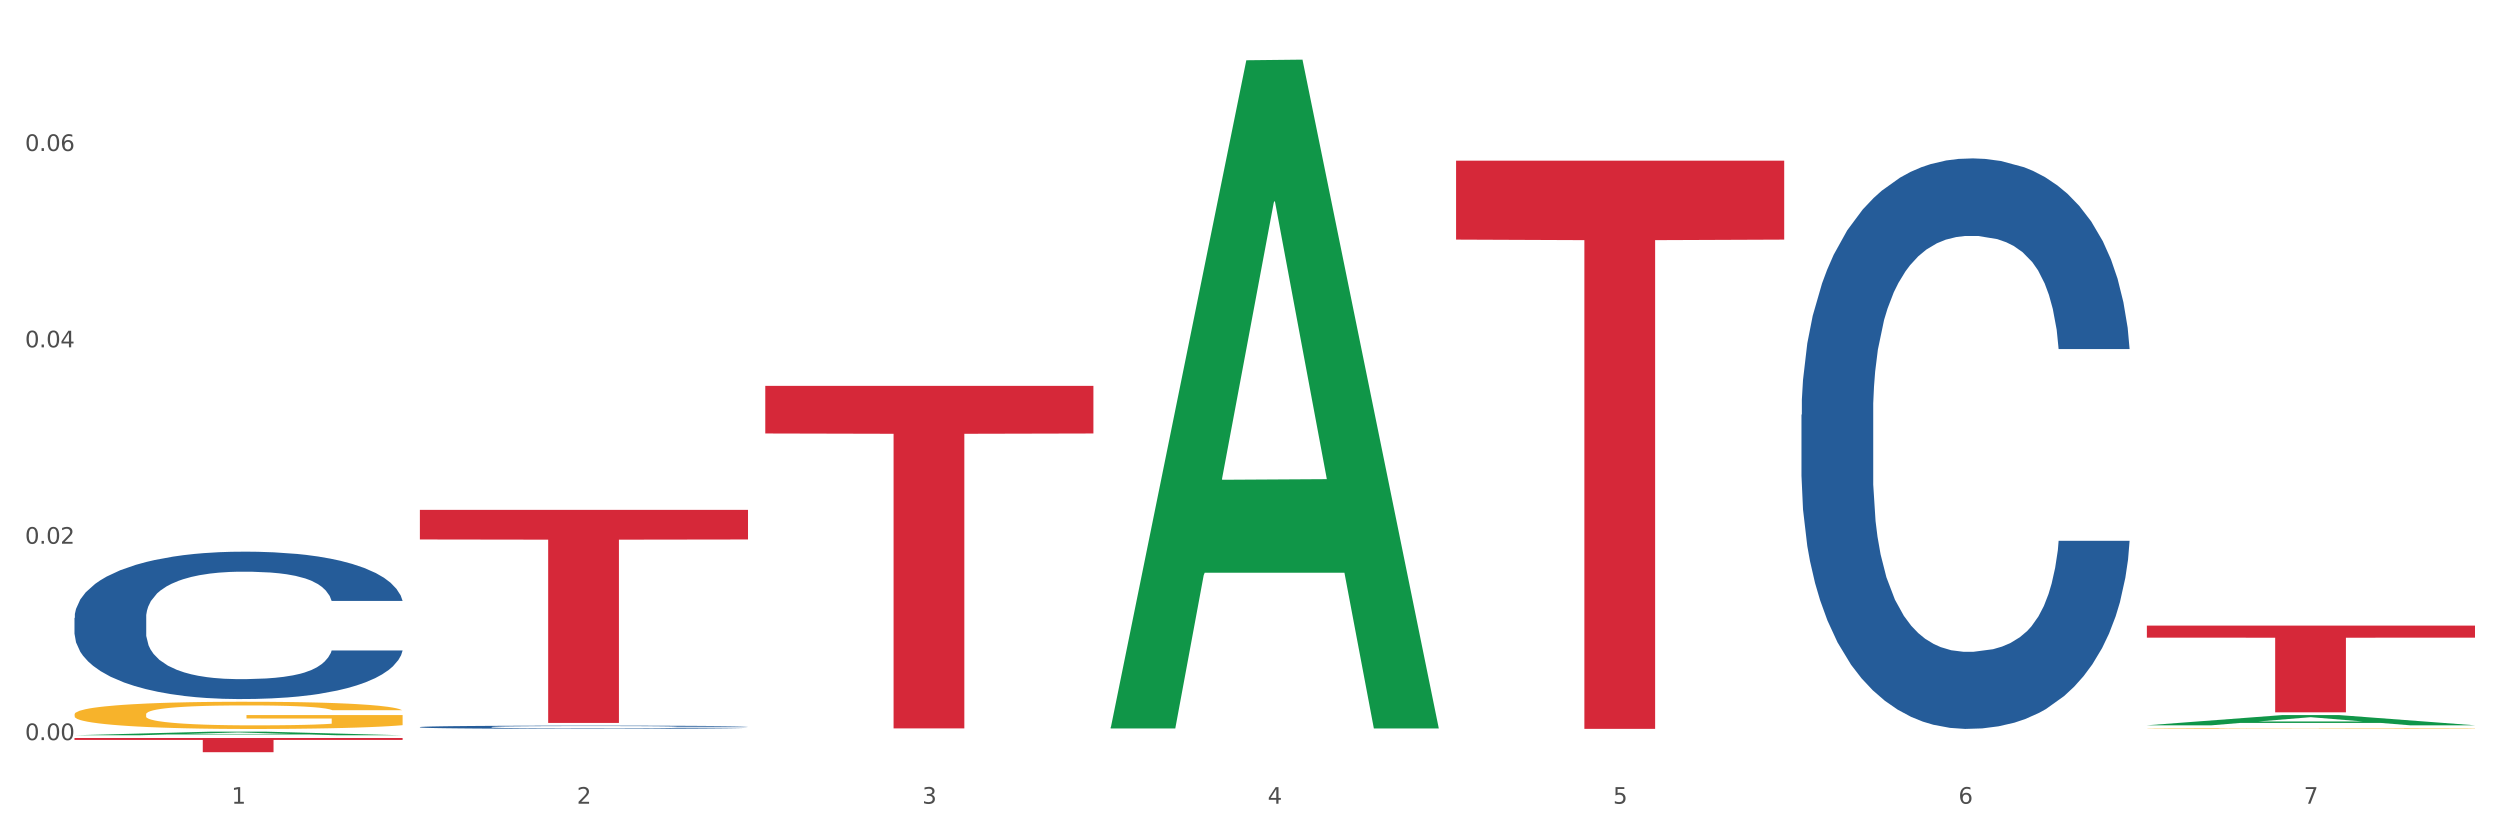 <?xml version="1.0" encoding="utf-8" standalone="no"?>
<!DOCTYPE svg PUBLIC "-//W3C//DTD SVG 1.1//EN"
  "http://www.w3.org/Graphics/SVG/1.1/DTD/svg11.dtd">
<svg xmlns:xlink="http://www.w3.org/1999/xlink" width="1080pt" height="360pt" viewBox="0 0 1080 360" xmlns="http://www.w3.org/2000/svg" version="1.1">
 <rect x="0" y="0" width="1080" height="360" fill="#333333" stroke="none"/>
 <defs>
  <style type="text/css">*{stroke-linejoin: round; stroke-linecap: butt}</style>
 </defs>
 <g id="figure_1">
  <g id="patch_1">
   <path d="M 0 360 
L 1080 360 
L 1080 0 
L 0 0 
z
" style="fill: #ffffff; stroke: #ffffff; stroke-linejoin: miter"/>
  </g>
  <g id="axes_1">
   <g id="matplotlib.axis_1">
    <g id="xtick_1">
     <g id="text_1">
      <!-- 1 -->
      <g style="fill: #4d4d4d" transform="translate(99.997 347.204) scale(0.096 -0.096)">
       <defs>
        <path id="DejaVuSans-31" d="M 794 531 
L 1825 531 
L 1825 4091 
L 703 3866 
L 703 4441 
L 1819 4666 
L 2450 4666 
L 2450 531 
L 3481 531 
L 3481 0 
L 794 0 
L 794 531 
z
" transform="scale(0.016)"/>
       </defs>
       <use xlink:href="#DejaVuSans-31"/>
      </g>
     </g>
    </g>
    <g id="xtick_2">
     <g id="text_2">
      <!-- 2 -->
      <g style="fill: #4d4d4d" transform="translate(249.209 347.204) scale(0.096 -0.096)">
       <defs>
        <path id="DejaVuSans-32" d="M 1228 531 
L 3431 531 
L 3431 0 
L 469 0 
L 469 531 
Q 828 903 1448 1529 
Q 2069 2156 2228 2338 
Q 2531 2678 2651 2914 
Q 2772 3150 2772 3378 
Q 2772 3750 2511 3984 
Q 2250 4219 1831 4219 
Q 1534 4219 1204 4116 
Q 875 4013 500 3803 
L 500 4441 
Q 881 4594 1212 4672 
Q 1544 4750 1819 4750 
Q 2544 4750 2975 4387 
Q 3406 4025 3406 3419 
Q 3406 3131 3298 2873 
Q 3191 2616 2906 2266 
Q 2828 2175 2409 1742 
Q 1991 1309 1228 531 
z
" transform="scale(0.016)"/>
       </defs>
       <use xlink:href="#DejaVuSans-32"/>
      </g>
     </g>
    </g>
    <g id="xtick_3">
     <g id="text_3">
      <!-- 3 -->
      <g style="fill: #4d4d4d" transform="translate(398.421 347.204) scale(0.096 -0.096)">
       <defs>
        <path id="DejaVuSans-33" d="M 2597 2516 
Q 3050 2419 3304 2112 
Q 3559 1806 3559 1356 
Q 3559 666 3084 287 
Q 2609 -91 1734 -91 
Q 1441 -91 1130 -33 
Q 819 25 488 141 
L 488 750 
Q 750 597 1062 519 
Q 1375 441 1716 441 
Q 2309 441 2620 675 
Q 2931 909 2931 1356 
Q 2931 1769 2642 2001 
Q 2353 2234 1838 2234 
L 1294 2234 
L 1294 2753 
L 1863 2753 
Q 2328 2753 2575 2939 
Q 2822 3125 2822 3475 
Q 2822 3834 2567 4026 
Q 2313 4219 1838 4219 
Q 1578 4219 1281 4162 
Q 984 4106 628 3988 
L 628 4550 
Q 988 4650 1302 4700 
Q 1616 4750 1894 4750 
Q 2613 4750 3031 4423 
Q 3450 4097 3450 3541 
Q 3450 3153 3228 2886 
Q 3006 2619 2597 2516 
z
" transform="scale(0.016)"/>
       </defs>
       <use xlink:href="#DejaVuSans-33"/>
      </g>
     </g>
    </g>
    <g id="xtick_4">
     <g id="text_4">
      <!-- 4 -->
      <g style="fill: #4d4d4d" transform="translate(547.634 347.204) scale(0.096 -0.096)">
       <defs>
        <path id="DejaVuSans-34" d="M 2419 4116 
L 825 1625 
L 2419 1625 
L 2419 4116 
z
M 2253 4666 
L 3047 4666 
L 3047 1625 
L 3713 1625 
L 3713 1100 
L 3047 1100 
L 3047 0 
L 2419 0 
L 2419 1100 
L 313 1100 
L 313 1709 
L 2253 4666 
z
" transform="scale(0.016)"/>
       </defs>
       <use xlink:href="#DejaVuSans-34"/>
      </g>
     </g>
    </g>
    <g id="xtick_5">
     <g id="text_5">
      <!-- 5 -->
      <g style="fill: #4d4d4d" transform="translate(696.846 347.204) scale(0.096 -0.096)">
       <defs>
        <path id="DejaVuSans-35" d="M 691 4666 
L 3169 4666 
L 3169 4134 
L 1269 4134 
L 1269 2991 
Q 1406 3038 1543 3061 
Q 1681 3084 1819 3084 
Q 2600 3084 3056 2656 
Q 3513 2228 3513 1497 
Q 3513 744 3044 326 
Q 2575 -91 1722 -91 
Q 1428 -91 1123 -41 
Q 819 9 494 109 
L 494 744 
Q 775 591 1075 516 
Q 1375 441 1709 441 
Q 2250 441 2565 725 
Q 2881 1009 2881 1497 
Q 2881 1984 2565 2268 
Q 2250 2553 1709 2553 
Q 1456 2553 1204 2497 
Q 953 2441 691 2322 
L 691 4666 
z
" transform="scale(0.016)"/>
       </defs>
       <use xlink:href="#DejaVuSans-35"/>
      </g>
     </g>
    </g>
    <g id="xtick_6">
     <g id="text_6">
      <!-- 6 -->
      <g style="fill: #4d4d4d" transform="translate(846.058 347.204) scale(0.096 -0.096)">
       <defs>
        <path id="DejaVuSans-36" d="M 2113 2584 
Q 1688 2584 1439 2293 
Q 1191 2003 1191 1497 
Q 1191 994 1439 701 
Q 1688 409 2113 409 
Q 2538 409 2786 701 
Q 3034 994 3034 1497 
Q 3034 2003 2786 2293 
Q 2538 2584 2113 2584 
z
M 3366 4563 
L 3366 3988 
Q 3128 4100 2886 4159 
Q 2644 4219 2406 4219 
Q 1781 4219 1451 3797 
Q 1122 3375 1075 2522 
Q 1259 2794 1537 2939 
Q 1816 3084 2150 3084 
Q 2853 3084 3261 2657 
Q 3669 2231 3669 1497 
Q 3669 778 3244 343 
Q 2819 -91 2113 -91 
Q 1303 -91 875 529 
Q 447 1150 447 2328 
Q 447 3434 972 4092 
Q 1497 4750 2381 4750 
Q 2619 4750 2861 4703 
Q 3103 4656 3366 4563 
z
" transform="scale(0.016)"/>
       </defs>
       <use xlink:href="#DejaVuSans-36"/>
      </g>
     </g>
    </g>
    <g id="xtick_7">
     <g id="text_7">
      <!-- 7 -->
      <g style="fill: #4d4d4d" transform="translate(995.27 347.204) scale(0.096 -0.096)">
       <defs>
        <path id="DejaVuSans-37" d="M 525 4666 
L 3525 4666 
L 3525 4397 
L 1831 0 
L 1172 0 
L 2766 4134 
L 525 4134 
L 525 4666 
z
" transform="scale(0.016)"/>
       </defs>
       <use xlink:href="#DejaVuSans-37"/>
      </g>
     </g>
    </g>
    <g id="xtick_8"/>
    <g id="xtick_9"/>
    <g id="xtick_10"/>
    <g id="xtick_11"/>
    <g id="xtick_12"/>
    <g id="xtick_13"/>
   </g>
   <g id="matplotlib.axis_2">
    <g id="ytick_1">
     <g id="text_8">
      <!-- 0.00 -->
      <g style="fill: #4d4d4d" transform="translate(10.8 319.733) scale(0.096 -0.096)">
       <defs>
        <path id="DejaVuSans-30" d="M 2034 4250 
Q 1547 4250 1301 3770 
Q 1056 3291 1056 2328 
Q 1056 1369 1301 889 
Q 1547 409 2034 409 
Q 2525 409 2770 889 
Q 3016 1369 3016 2328 
Q 3016 3291 2770 3770 
Q 2525 4250 2034 4250 
z
M 2034 4750 
Q 2819 4750 3233 4129 
Q 3647 3509 3647 2328 
Q 3647 1150 3233 529 
Q 2819 -91 2034 -91 
Q 1250 -91 836 529 
Q 422 1150 422 2328 
Q 422 3509 836 4129 
Q 1250 4750 2034 4750 
z
" transform="scale(0.016)"/>
        <path id="DejaVuSans-2e" d="M 684 794 
L 1344 794 
L 1344 0 
L 684 0 
L 684 794 
z
" transform="scale(0.016)"/>
       </defs>
       <use xlink:href="#DejaVuSans-30"/>
       <use xlink:href="#DejaVuSans-2e" transform="translate(63.623 0)"/>
       <use xlink:href="#DejaVuSans-30" transform="translate(95.41 0)"/>
       <use xlink:href="#DejaVuSans-30" transform="translate(159.033 0)"/>
      </g>
     </g>
    </g>
    <g id="ytick_2">
     <g id="text_9">
      <!-- 0.02 -->
      <g style="fill: #4d4d4d" transform="translate(10.8 234.895) scale(0.096 -0.096)">
       <use xlink:href="#DejaVuSans-30"/>
       <use xlink:href="#DejaVuSans-2e" transform="translate(63.623 0)"/>
       <use xlink:href="#DejaVuSans-30" transform="translate(95.41 0)"/>
       <use xlink:href="#DejaVuSans-32" transform="translate(159.033 0)"/>
      </g>
     </g>
    </g>
    <g id="ytick_3">
     <g id="text_10">
      <!-- 0.04 -->
      <g style="fill: #4d4d4d" transform="translate(10.8 150.057) scale(0.096 -0.096)">
       <use xlink:href="#DejaVuSans-30"/>
       <use xlink:href="#DejaVuSans-2e" transform="translate(63.623 0)"/>
       <use xlink:href="#DejaVuSans-30" transform="translate(95.41 0)"/>
       <use xlink:href="#DejaVuSans-34" transform="translate(159.033 0)"/>
      </g>
     </g>
    </g>
    <g id="ytick_4">
     <g id="text_11">
      <!-- 0.06 -->
      <g style="fill: #4d4d4d" transform="translate(10.8 65.219) scale(0.096 -0.096)">
       <use xlink:href="#DejaVuSans-30"/>
       <use xlink:href="#DejaVuSans-2e" transform="translate(63.623 0)"/>
       <use xlink:href="#DejaVuSans-30" transform="translate(95.41 0)"/>
       <use xlink:href="#DejaVuSans-36" transform="translate(159.033 0)"/>
      </g>
     </g>
    </g>
    <g id="ytick_5"/>
    <g id="ytick_6"/>
    <g id="ytick_7"/>
    <g id="ytick_8"/>
   </g>
   <g id="PolyCollection_1">
    <path d="M 32.175 317.638 
L 32.321 317.637 
L 90.775 316.087 
L 115.034 316.086 
L 173.927 317.641 
L 145.869 317.641 
L 133.155 317.279 
L 72.801 317.279 
L 72.362 317.285 
L 60.087 317.641 
L 32.175 317.641 
L 32.175 317.638 
L 80.4 317.063 
L 125.556 317.061 
L 103.197 316.417 
L 102.905 316.414 
L 102.612 316.419 
L 80.254 317.061 
L 80.4 317.063 
L 32.175 317.638 
z
" clip-path="url(#p9872f8a027)" style="fill: #109648"/>
    <path d="M 927.448 314.64 
L 927.616 314.64 
L 927.616 314.63 
L 927.95 314.621 
L 929.624 314.599 
L 932.134 314.581 
L 933.975 314.572 
L 935.816 314.564 
L 937.992 314.556 
L 940.67 314.548 
L 945.523 314.536 
L 948.535 314.53 
L 952.217 314.524 
L 958.912 314.515 
L 963.765 314.509 
L 968.786 314.505 
L 976.986 314.5 
L 982.342 314.497 
L 988.032 314.496 
L 994.893 314.495 
L 1000.081 314.494 
L 1011.462 314.495 
L 1021.168 314.498 
L 1025.854 314.5 
L 1031.879 314.503 
L 1035.059 314.506 
L 1040.247 314.51 
L 1045.603 314.516 
L 1049.284 314.521 
L 1054.807 314.531 
L 1058.991 314.541 
L 1062.84 314.553 
L 1064.849 314.562 
L 1066.355 314.569 
L 1067.694 314.578 
L 1069.033 314.593 
L 1038.908 314.593 
L 1037.737 314.582 
L 1035.896 314.573 
L 1033.218 314.564 
L 1030.875 314.558 
L 1026.859 314.551 
L 1023.177 314.546 
L 1019.328 314.543 
L 1014.642 314.54 
L 1010.96 314.538 
L 1005.772 314.537 
L 995.563 314.537 
L 988.701 314.54 
L 984.015 314.543 
L 981.003 314.545 
L 978.325 314.548 
L 975.313 314.552 
L 971.798 314.558 
L 969.288 314.564 
L 966.777 314.571 
L 964.769 314.578 
L 962.928 314.586 
L 961.422 314.594 
L 960.25 314.603 
L 959.246 314.614 
L 958.409 314.632 
L 958.409 314.672 
L 958.744 314.681 
L 959.581 314.693 
L 960.585 314.702 
L 962.259 314.712 
L 963.765 314.72 
L 966.61 314.73 
L 969.79 314.739 
L 972.3 314.744 
L 974.81 314.749 
L 979.162 314.755 
L 984.015 314.76 
L 988.199 314.764 
L 993.889 314.766 
L 997.738 314.768 
L 1001.086 314.768 
L 1009.286 314.768 
L 1015.144 314.767 
L 1021.671 314.765 
L 1026.691 314.763 
L 1030.875 314.759 
L 1035.561 314.754 
L 1038.574 314.749 
L 1038.574 314.689 
L 1001.755 314.689 
L 1001.755 314.649 
L 1069.2 314.649 
L 1069.2 314.766 
L 1066.355 314.772 
L 1063.175 314.778 
L 1059.828 314.783 
L 1054.807 314.789 
L 1048.782 314.795 
L 1043.427 314.799 
L 1037.737 314.802 
L 1031.043 314.805 
L 1022.34 314.808 
L 1016.985 314.809 
L 1010.29 314.81 
L 1002.424 314.811 
L 995.563 314.81 
L 988.869 314.809 
L 981.839 314.806 
L 974.978 314.802 
L 969.79 314.798 
L 964.602 314.794 
L 959.079 314.788 
L 954.728 314.782 
L 951.38 314.777 
L 947.699 314.77 
L 943.682 314.761 
L 940.67 314.754 
L 937.992 314.746 
L 935.147 314.735 
L 933.139 314.726 
L 931.13 314.715 
L 929.959 314.707 
L 928.62 314.694 
L 927.616 314.675 
L 927.448 314.64 
z
" clip-path="url(#p9872f8a027)" style="fill: #f7b32b"/>
    <path d="M 32.175 318.802 
L 173.927 318.802 
L 173.927 319.657 
L 118.167 319.662 
L 118.167 324.95 
L 87.599 324.95 
L 87.599 319.662 
L 32.175 319.657 
L 32.175 318.808 
L 32.175 318.802 
z
" clip-path="url(#p9872f8a027)" style="fill: #d62839"/>
    <path d="M 181.387 220.26 
L 323.139 220.26 
L 323.139 233.053 
L 267.379 233.139 
L 267.379 312.314 
L 236.811 312.314 
L 236.811 233.139 
L 181.387 233.053 
L 181.387 220.347 
L 181.387 220.26 
z
" clip-path="url(#p9872f8a027)" style="fill: #d62839"/>
    <path d="M 330.599 166.699 
L 472.351 166.699 
L 472.351 187.263 
L 416.591 187.402 
L 416.591 314.678 
L 386.024 314.678 
L 386.024 187.402 
L 330.599 187.263 
L 330.599 166.838 
L 330.599 166.699 
z
" clip-path="url(#p9872f8a027)" style="fill: #d62839"/>
    <path d="M 629.024 69.402 
L 770.776 69.402 
L 770.776 103.513 
L 715.015 103.744 
L 715.015 314.868 
L 684.448 314.868 
L 684.448 103.744 
L 629.024 103.513 
L 629.024 69.632 
L 629.024 69.402 
z
" clip-path="url(#p9872f8a027)" style="fill: #d62839"/>
    <path d="M 927.448 270.25 
L 1069.2 270.25 
L 1069.2 275.459 
L 1013.44 275.495 
L 1013.44 307.737 
L 982.873 307.737 
L 982.873 275.495 
L 927.448 275.459 
L 927.448 270.285 
L 927.448 270.25 
z
" clip-path="url(#p9872f8a027)" style="fill: #d62839"/>
    <path d="M 778.236 179.165 
L 778.404 178.94 
L 778.404 172.638 
L 778.906 164.084 
L 780.749 148.328 
L 783.095 136.398 
L 787.117 122.442 
L 789.295 116.59 
L 792.143 110.062 
L 798.008 99.483 
L 804.71 90.479 
L 809.401 85.527 
L 812.92 82.376 
L 820.795 76.749 
L 825.319 74.273 
L 830.011 72.247 
L 834.032 70.896 
L 840.734 69.321 
L 846.096 68.645 
L 852.296 68.42 
L 857.49 68.645 
L 864.359 69.546 
L 874.413 72.247 
L 878.267 73.822 
L 883.461 76.523 
L 888.823 80.125 
L 893.179 83.726 
L 898.206 88.904 
L 903.4 95.656 
L 908.426 104.21 
L 911.945 112.088 
L 914.794 120.416 
L 917.307 130.546 
L 919.15 141.575 
L 919.988 150.804 
L 889.325 150.804 
L 888.487 142.475 
L 886.812 133.472 
L 885.136 127.394 
L 883.293 122.442 
L 880.445 116.815 
L 877.931 113.213 
L 873.743 108.937 
L 869.889 106.236 
L 866.705 104.66 
L 862.851 103.309 
L 854.641 101.959 
L 848.777 101.959 
L 845.091 102.409 
L 840.567 103.535 
L 836.713 105.11 
L 832.189 107.811 
L 828.67 110.737 
L 825.152 114.564 
L 823.141 117.265 
L 820.125 122.217 
L 818.114 126.269 
L 815.433 133.247 
L 813.925 138.199 
L 811.245 151.029 
L 810.072 160.483 
L 809.569 167.01 
L 809.234 174.213 
L 809.234 209.328 
L 810.239 225.084 
L 811.077 231.837 
L 812.417 239.49 
L 814.931 249.394 
L 818.617 259.073 
L 822.471 266.051 
L 825.654 270.328 
L 828.67 273.479 
L 831.686 275.955 
L 835.372 278.206 
L 838.388 279.557 
L 842.912 280.907 
L 848.274 281.582 
L 852.463 281.582 
L 861.008 280.457 
L 864.862 279.331 
L 868.548 277.756 
L 872.57 275.28 
L 875.753 272.579 
L 877.596 270.553 
L 880.612 266.276 
L 882.958 261.774 
L 884.969 256.597 
L 886.309 252.095 
L 887.817 245.343 
L 888.99 237.689 
L 889.325 233.638 
L 919.988 233.638 
L 919.318 241.741 
L 918.145 249.619 
L 915.799 260.199 
L 913.956 266.276 
L 911.107 273.704 
L 908.091 280.007 
L 903.902 286.985 
L 900.049 292.162 
L 896.027 296.664 
L 891.671 300.715 
L 883.796 306.342 
L 880.947 307.918 
L 874.915 310.619 
L 870.224 312.195 
L 863.354 313.771 
L 856.317 314.671 
L 848.944 314.896 
L 842.41 314.446 
L 835.205 313.095 
L 830.681 311.745 
L 825.654 309.719 
L 819.79 306.568 
L 814.26 302.741 
L 809.066 298.239 
L 804.207 293.062 
L 799.683 287.21 
L 793.819 277.531 
L 789.462 268.077 
L 786.279 259.298 
L 784.101 251.87 
L 781.922 242.416 
L 780.749 235.889 
L 778.906 220.132 
L 778.236 205.501 
L 778.236 179.165 
z
" clip-path="url(#p9872f8a027)" style="fill: #255c99"/>
    <path d="M 32.175 308.595 
L 32.342 308.584 
L 32.342 308.197 
L 32.677 307.864 
L 34.351 307.058 
L 36.861 306.392 
L 38.702 306.037 
L 40.543 305.747 
L 42.719 305.457 
L 45.396 305.156 
L 50.25 304.716 
L 53.262 304.49 
L 56.944 304.254 
L 63.638 303.91 
L 68.492 303.716 
L 73.512 303.555 
L 81.713 303.362 
L 87.068 303.276 
L 92.758 303.211 
L 99.62 303.168 
L 104.808 303.157 
L 116.188 303.19 
L 125.895 303.286 
L 130.581 303.362 
L 136.606 303.491 
L 139.786 303.577 
L 144.974 303.748 
L 150.329 303.974 
L 154.011 304.168 
L 159.534 304.533 
L 163.718 304.898 
L 167.567 305.35 
L 169.575 305.661 
L 171.082 305.951 
L 172.42 306.285 
L 173.759 306.811 
L 143.635 306.811 
L 142.463 306.435 
L 140.623 306.08 
L 137.945 305.736 
L 135.602 305.522 
L 131.585 305.253 
L 127.903 305.081 
L 124.054 304.952 
L 119.368 304.845 
L 115.686 304.791 
L 110.498 304.748 
L 100.289 304.759 
L 93.428 304.845 
L 88.742 304.952 
L 85.729 305.049 
L 83.052 305.156 
L 80.039 305.307 
L 76.525 305.532 
L 74.014 305.736 
L 71.504 305.994 
L 69.496 306.252 
L 67.655 306.553 
L 66.149 306.876 
L 64.977 307.209 
L 63.973 307.617 
L 63.136 308.294 
L 63.136 309.766 
L 63.471 310.099 
L 64.308 310.54 
L 65.312 310.873 
L 66.985 311.271 
L 68.492 311.539 
L 71.337 311.926 
L 74.516 312.249 
L 77.027 312.453 
L 79.537 312.625 
L 83.888 312.861 
L 88.742 313.055 
L 92.926 313.173 
L 98.616 313.28 
L 102.465 313.323 
L 105.812 313.345 
L 114.013 313.345 
L 119.87 313.312 
L 126.397 313.237 
L 131.418 313.141 
L 135.602 313.022 
L 140.288 312.829 
L 143.3 312.646 
L 143.3 310.4 
L 106.482 310.39 
L 106.482 308.896 
L 173.927 308.896 
L 173.927 313.28 
L 171.082 313.506 
L 167.902 313.71 
L 164.555 313.893 
L 159.534 314.118 
L 153.509 314.333 
L 148.154 314.484 
L 142.463 314.613 
L 135.769 314.731 
L 127.067 314.838 
L 121.711 314.881 
L 115.017 314.914 
L 107.151 314.924 
L 100.289 314.903 
L 93.595 314.849 
L 86.566 314.752 
L 79.704 314.613 
L 74.516 314.473 
L 69.328 314.301 
L 63.806 314.075 
L 59.454 313.861 
L 56.107 313.667 
L 52.425 313.42 
L 48.409 313.098 
L 45.396 312.807 
L 42.719 312.507 
L 39.873 312.12 
L 37.865 311.787 
L 35.857 311.367 
L 34.685 311.056 
L 33.347 310.572 
L 32.342 309.895 
L 32.175 308.595 
z
" clip-path="url(#p9872f8a027)" style="fill: #f7b32b"/>
    <path d="M 32.175 266.927 
L 32.343 266.869 
L 32.343 265.24 
L 32.845 263.03 
L 34.688 258.959 
L 37.034 255.877 
L 41.055 252.271 
L 43.234 250.759 
L 46.082 249.073 
L 51.947 246.339 
L 58.649 244.013 
L 63.34 242.733 
L 66.859 241.919 
L 74.734 240.465 
L 79.258 239.826 
L 83.95 239.302 
L 87.971 238.953 
L 94.673 238.546 
L 100.035 238.372 
L 106.234 238.313 
L 111.429 238.372 
L 118.298 238.604 
L 128.352 239.302 
L 132.205 239.709 
L 137.4 240.407 
L 142.761 241.338 
L 147.118 242.268 
L 152.144 243.606 
L 157.339 245.351 
L 162.365 247.561 
L 165.884 249.596 
L 168.732 251.748 
L 171.246 254.365 
L 173.089 257.215 
L 173.927 259.599 
L 143.264 259.599 
L 142.426 257.447 
L 140.751 255.121 
L 139.075 253.551 
L 137.232 252.271 
L 134.384 250.817 
L 131.87 249.887 
L 127.681 248.782 
L 123.828 248.084 
L 120.644 247.677 
L 116.79 247.328 
L 108.58 246.979 
L 102.716 246.979 
L 99.029 247.095 
L 94.505 247.386 
L 90.652 247.793 
L 86.128 248.491 
L 82.609 249.247 
L 79.09 250.236 
L 77.08 250.934 
L 74.064 252.213 
L 72.053 253.26 
L 69.372 255.063 
L 67.864 256.342 
L 65.183 259.657 
L 64.01 262.1 
L 63.508 263.787 
L 63.173 265.648 
L 63.173 274.72 
L 64.178 278.791 
L 65.016 280.536 
L 66.356 282.513 
L 68.87 285.072 
L 72.556 287.573 
L 76.41 289.376 
L 79.593 290.481 
L 82.609 291.295 
L 85.625 291.935 
L 89.311 292.516 
L 92.327 292.865 
L 96.851 293.214 
L 102.213 293.389 
L 106.402 293.389 
L 114.947 293.098 
L 118.801 292.807 
L 122.487 292.4 
L 126.509 291.76 
L 129.692 291.062 
L 131.535 290.539 
L 134.551 289.434 
L 136.897 288.271 
L 138.908 286.933 
L 140.248 285.77 
L 141.756 284.025 
L 142.929 282.048 
L 143.264 281.001 
L 173.927 281.001 
L 173.256 283.095 
L 172.084 285.13 
L 169.738 287.864 
L 167.895 289.434 
L 165.046 291.353 
L 162.03 292.982 
L 157.841 294.785 
L 153.988 296.122 
L 149.966 297.285 
L 145.61 298.332 
L 137.735 299.786 
L 134.886 300.193 
L 128.854 300.891 
L 124.163 301.298 
L 117.293 301.705 
L 110.256 301.938 
L 102.883 301.996 
L 96.349 301.88 
L 89.144 301.531 
L 84.62 301.182 
L 79.593 300.658 
L 73.729 299.844 
L 68.199 298.856 
L 63.005 297.692 
L 58.146 296.355 
L 53.622 294.843 
L 47.758 292.342 
L 43.401 289.899 
L 40.218 287.631 
L 38.039 285.712 
L 35.861 283.269 
L 34.688 281.583 
L 32.845 277.512 
L 32.175 273.731 
L 32.175 266.927 
z
" clip-path="url(#p9872f8a027)" style="fill: #255c99"/>
    <path d="M 181.387 314.097 
L 181.555 314.095 
L 181.555 314.06 
L 182.057 314.012 
L 183.901 313.924 
L 186.246 313.857 
L 190.268 313.778 
L 192.446 313.746 
L 195.294 313.709 
L 201.159 313.65 
L 207.861 313.599 
L 212.552 313.571 
L 216.071 313.554 
L 223.946 313.522 
L 228.47 313.508 
L 233.162 313.497 
L 237.183 313.489 
L 243.885 313.48 
L 249.247 313.477 
L 255.447 313.475 
L 260.641 313.477 
L 267.511 313.482 
L 277.564 313.497 
L 281.418 313.506 
L 286.612 313.521 
L 291.974 313.541 
L 296.33 313.561 
L 301.357 313.59 
L 306.551 313.628 
L 311.578 313.676 
L 315.096 313.72 
L 317.945 313.767 
L 320.458 313.824 
L 322.301 313.886 
L 323.139 313.938 
L 292.476 313.938 
L 291.638 313.891 
L 289.963 313.84 
L 288.287 313.806 
L 286.444 313.778 
L 283.596 313.747 
L 281.083 313.727 
L 276.894 313.703 
L 273.04 313.688 
L 269.856 313.679 
L 266.003 313.671 
L 257.792 313.664 
L 251.928 313.664 
L 248.242 313.666 
L 243.718 313.672 
L 239.864 313.681 
L 235.34 313.696 
L 231.821 313.713 
L 228.303 313.734 
L 226.292 313.749 
L 223.276 313.777 
L 221.265 313.8 
L 218.584 313.839 
L 217.076 313.867 
L 214.396 313.939 
L 213.223 313.992 
L 212.72 314.028 
L 212.385 314.069 
L 212.385 314.266 
L 213.39 314.354 
L 214.228 314.392 
L 215.568 314.435 
L 218.082 314.491 
L 221.768 314.545 
L 225.622 314.584 
L 228.805 314.608 
L 231.821 314.626 
L 234.837 314.64 
L 238.524 314.652 
L 241.54 314.66 
L 246.064 314.667 
L 251.425 314.671 
L 255.614 314.671 
L 264.159 314.665 
L 268.013 314.659 
L 271.699 314.65 
L 275.721 314.636 
L 278.904 314.621 
L 280.747 314.609 
L 283.763 314.585 
L 286.109 314.56 
L 288.12 314.531 
L 289.46 314.506 
L 290.968 314.468 
L 292.141 314.425 
L 292.476 314.402 
L 323.139 314.402 
L 322.469 314.448 
L 321.296 314.492 
L 318.95 314.551 
L 317.107 314.585 
L 314.258 314.627 
L 311.242 314.662 
L 307.054 314.701 
L 303.2 314.731 
L 299.178 314.756 
L 294.822 314.778 
L 286.947 314.81 
L 284.099 314.819 
L 278.067 314.834 
L 273.375 314.843 
L 266.505 314.852 
L 259.468 314.857 
L 252.095 314.858 
L 245.561 314.856 
L 238.356 314.848 
L 233.832 314.84 
L 228.805 314.829 
L 222.941 314.811 
L 217.412 314.79 
L 212.217 314.765 
L 207.358 314.736 
L 202.834 314.703 
L 196.97 314.648 
L 192.613 314.595 
L 189.43 314.546 
L 187.252 314.504 
L 185.073 314.451 
L 183.901 314.415 
L 182.057 314.326 
L 181.387 314.244 
L 181.387 314.097 
z
" clip-path="url(#p9872f8a027)" style="fill: #255c99"/>
    <path d="M 479.812 314.152 
L 479.958 313.881 
L 538.412 26.031 
L 562.671 25.759 
L 621.563 314.695 
L 593.505 314.695 
L 580.791 247.412 
L 520.437 247.412 
L 519.999 248.498 
L 507.724 314.695 
L 479.812 314.695 
L 479.812 314.152 
L 528.036 207.26 
L 573.192 206.988 
L 550.834 87.345 
L 550.541 86.802 
L 550.249 87.616 
L 527.89 206.988 
L 528.036 207.26 
L 479.812 314.152 
z
" clip-path="url(#p9872f8a027)" style="fill: #109648"/>
    <path d="M 927.448 313.325 
L 927.595 313.321 
L 986.049 308.903 
L 1010.307 308.899 
L 1069.2 313.333 
L 1041.142 313.333 
L 1028.428 312.3 
L 968.074 312.3 
L 967.636 312.317 
L 955.36 313.333 
L 927.448 313.333 
L 927.448 313.325 
L 975.673 311.684 
L 1020.829 311.68 
L 998.47 309.844 
L 998.178 309.835 
L 997.886 309.848 
L 975.527 311.68 
L 975.673 311.684 
L 927.448 313.325 
z
" clip-path="url(#p9872f8a027)" style="fill: #109648"/>
   </g>
  </g>
 </g>
 <defs>
  <clipPath id="p9872f8a027">
   <rect x="32.175" y="10.8" width="1037.025" height="329.109"/>
  </clipPath>
 </defs>
</svg>
